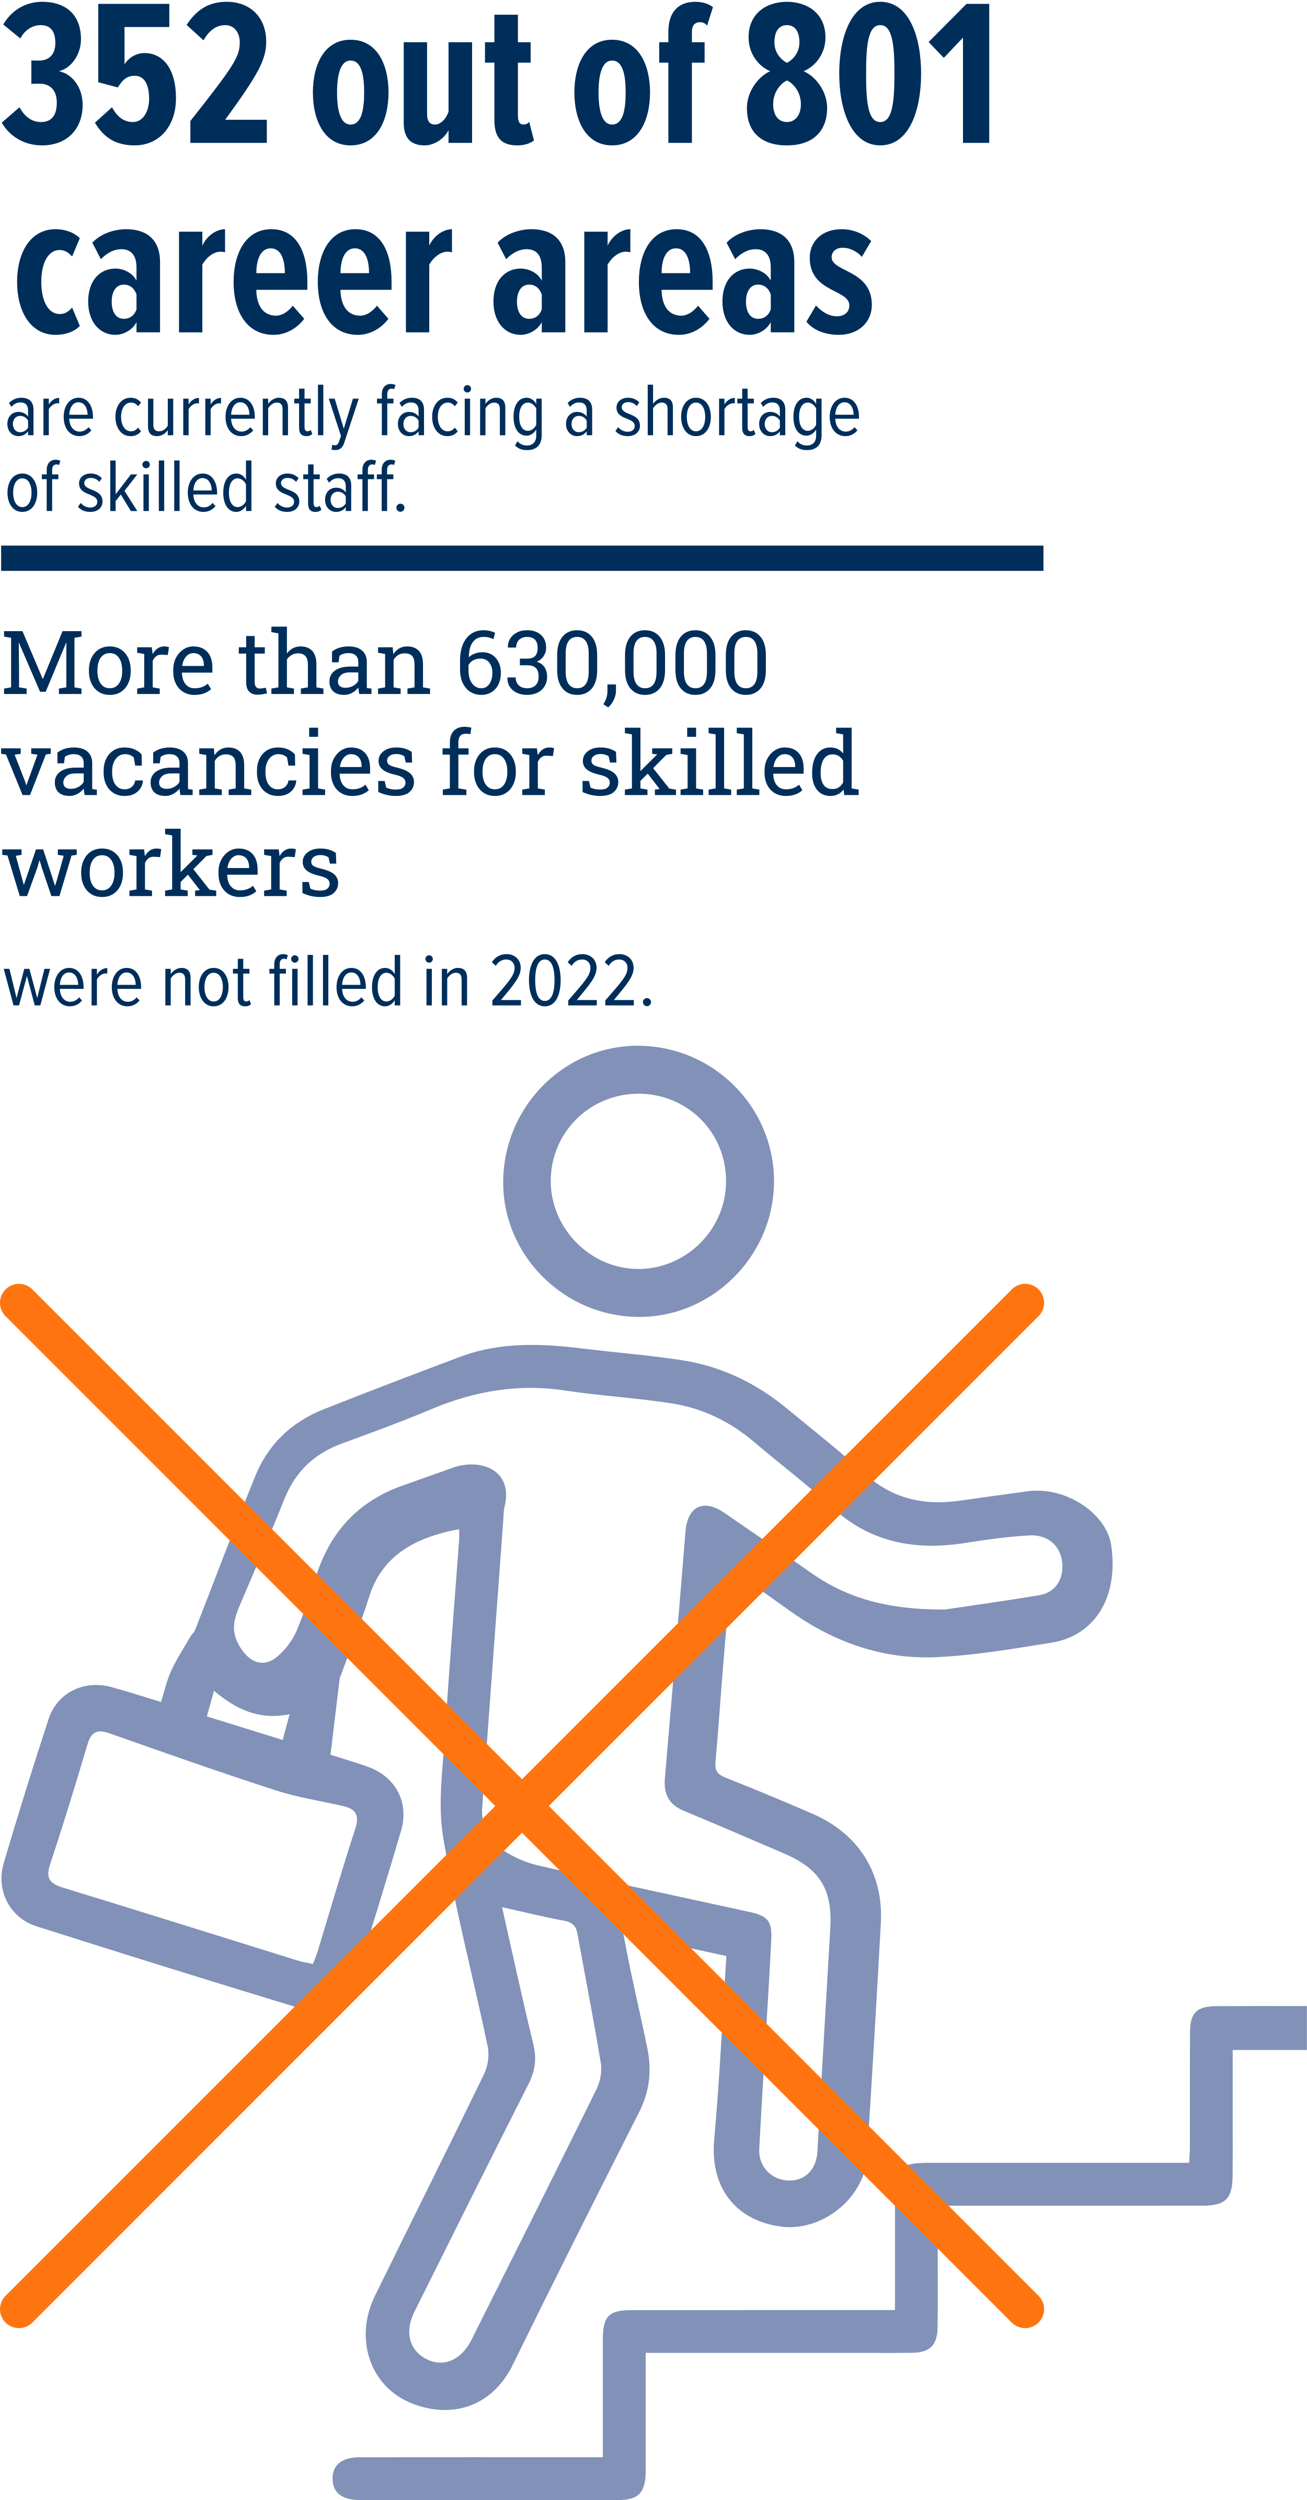 <?xml version="1.0" encoding="utf-8"?>
<!-- Generator: Adobe Illustrator 27.7.0, SVG Export Plug-In . SVG Version: 6.00 Build 0)  -->
<!DOCTYPE svg PUBLIC "-//W3C//DTD SVG 1.1//EN" "http://www.w3.org/Graphics/SVG/1.1/DTD/svg11.dtd">
<svg version="1.1" id="Ebene_1" xmlns:x="http://ns.adobe.com/Extensibility/1.0/" xmlns:i="http://ns.adobe.com/AdobeIllustrator/10.0/" xmlns:graph="http://ns.adobe.com/Graphs/1.0/"
	 xmlns="http://www.w3.org/2000/svg" xmlns:xlink="http://www.w3.org/1999/xlink" x="0px" y="0px" viewBox="0 0 206.99 395.869"
	 enable-background="new 0 0 206.99 395.869" xml:space="preserve">
<g>
	<path fill="#002E5B" d="M52.859,141.397c0.462-0.421,0.694-0.944,0.694-1.569c0-0.546-0.204-1.007-0.612-1.38
		c-0.408-0.374-1.127-0.682-2.157-0.923c-0.415-0.101-0.729-0.202-0.943-0.305c-0.215-0.102-0.359-0.217-0.434-0.345
		c-0.076-0.127-0.113-0.278-0.113-0.451c0-0.296,0.131-0.542,0.393-0.738c0.262-0.196,0.603-0.294,1.022-0.294
		c0.282,0,0.533,0.032,0.752,0.096c0.219,0.063,0.408,0.155,0.567,0.273l0.219,0.984h1.012l-0.069-1.688
		c-0.296-0.214-0.643-0.385-1.042-0.513c-0.399-0.127-0.879-0.191-1.439-0.191c-0.552,0-1.035,0.093-1.449,0.28
		c-0.415,0.187-0.739,0.439-0.971,0.755c-0.232,0.317-0.349,0.676-0.349,1.077c0,0.574,0.211,1.033,0.633,1.378
		c0.421,0.344,1.079,0.618,1.972,0.823c0.629,0.142,1.063,0.314,1.302,0.516c0.239,0.203,0.359,0.45,0.359,0.742
		c0,0.31-0.119,0.57-0.356,0.779c-0.237,0.21-0.628,0.315-1.175,0.315c-0.278,0-0.537-0.024-0.776-0.072
		c-0.239-0.048-0.487-0.124-0.742-0.229l-0.253-1.06h-1.018l0.013,1.757c0.488,0.21,0.948,0.365,1.381,0.465
		c0.433,0.1,0.898,0.151,1.395,0.151C51.668,142.03,52.396,141.819,52.859,141.397 M45.404,141.886v-0.861l-1.114-0.192v-4.19
		c0.132-0.31,0.319-0.557,0.56-0.742c0.242-0.184,0.54-0.265,0.896-0.243l0.936,0.055l0.178-1.251
		c-0.064-0.023-0.17-0.047-0.318-0.072c-0.148-0.025-0.293-0.037-0.434-0.037c-0.396,0-0.748,0.107-1.056,0.321
		c-0.308,0.214-0.566,0.511-0.776,0.889l-0.013-0.13l-0.117-0.943h-2.317v0.868l1.114,0.191v5.284l-1.114,0.192v0.861H45.404z
		 M36.025,137.415c0.05-0.383,0.155-0.724,0.315-1.025c0.159-0.301,0.362-0.539,0.608-0.714c0.246-0.176,0.52-0.264,0.82-0.264
		c0.374,0,0.685,0.081,0.934,0.243c0.248,0.162,0.435,0.383,0.56,0.663c0.125,0.28,0.188,0.598,0.188,0.954v0.177h-3.411
		L36.025,137.415z M39.542,141.767c0.435-0.175,0.785-0.39,1.05-0.646l-0.527-0.875c-0.25,0.228-0.548,0.407-0.892,0.537
		c-0.344,0.13-0.744,0.195-1.199,0.195c-0.415,0-0.771-0.105-1.067-0.315c-0.296-0.209-0.523-0.497-0.68-0.864
		c-0.157-0.367-0.241-0.788-0.25-1.262l0.021-0.034h4.799v-0.841c0-0.67-0.114-1.252-0.342-1.746
		c-0.228-0.495-0.566-0.879-1.015-1.152c-0.449-0.273-1.006-0.41-1.672-0.41c-0.569,0-1.095,0.16-1.575,0.482
		c-0.481,0.321-0.866,0.759-1.156,1.312c-0.289,0.554-0.434,1.182-0.434,1.884v0.3c0,0.729,0.138,1.372,0.414,1.928
		c0.276,0.556,0.666,0.99,1.172,1.302c0.506,0.312,1.101,0.469,1.785,0.469C38.584,142.03,39.107,141.942,39.542,141.767
		 M32.703,135.536l0.95-0.177v-0.868h-3.185v0.868l0.793,0.089l-0.035,0.041l-3.212,3.199l0.499,1.059L32.703,135.536z
		 M34.241,141.886v-0.861l-1.066-0.164l-2.988-3.787l-0.697,1.073l2.14,2.761l0.02,0.028l-0.752,0.089v0.861H34.241z
		 M29.723,141.886v-0.861l-1.115-0.192v-9.611h-2.461v0.868l1.115,0.192v8.551l-1.115,0.192v0.861H29.723z M24.076,141.886v-0.861
		l-1.114-0.192v-4.19c0.132-0.31,0.319-0.557,0.56-0.742c0.242-0.184,0.54-0.265,0.896-0.243l0.936,0.055l0.178-1.251
		c-0.064-0.023-0.17-0.047-0.318-0.072c-0.148-0.025-0.293-0.037-0.434-0.037c-0.396,0-0.748,0.107-1.056,0.321
		c-0.308,0.214-0.566,0.511-0.776,0.889l-0.014-0.13l-0.116-0.943h-2.317v0.868l1.114,0.191v5.284l-1.114,0.192v0.861H24.076z
		 M15.083,140.625c-0.294-0.235-0.514-0.556-0.659-0.964c-0.146-0.408-0.219-0.872-0.219-1.391v-0.151
		c0-0.519,0.073-0.983,0.219-1.391c0.145-0.408,0.364-0.729,0.656-0.964c0.292-0.234,0.652-0.352,1.08-0.352
		c0.433,0,0.795,0.118,1.087,0.352c0.292,0.235,0.511,0.556,0.66,0.964c0.148,0.408,0.222,0.872,0.222,1.391v0.151
		c0,0.519-0.074,0.983-0.222,1.391c-0.149,0.408-0.367,0.729-0.657,0.964c-0.289,0.235-0.648,0.352-1.076,0.352
		C15.741,140.977,15.377,140.86,15.083,140.625 M17.931,141.551c0.492-0.319,0.872-0.762,1.141-1.33
		c0.269-0.567,0.403-1.217,0.403-1.951v-0.151c0-0.733-0.134-1.383-0.403-1.948c-0.269-0.565-0.65-1.009-1.145-1.333
		c-0.494-0.323-1.083-0.485-1.767-0.485c-0.674,0-1.259,0.162-1.753,0.485c-0.495,0.324-0.877,0.769-1.145,1.337
		c-0.269,0.567-0.404,1.215-0.404,1.944v0.151c0,0.729,0.135,1.377,0.404,1.945c0.268,0.567,0.65,1.011,1.145,1.333
		c0.494,0.321,1.083,0.482,1.767,0.482C16.853,142.03,17.438,141.871,17.931,141.551 M4.286,141.886l1.606-4.443l0.349-1.183
		l0.041-0.007l0.356,1.19l1.497,4.443h1.278l1.914-6.412l0.82-0.116v-0.868H9.16v0.868l0.93,0.143l-1.033,3.678l-0.321,1.039H8.695
		l-0.328-1.039l-1.531-4.689H5.701l-1.606,4.703l-0.301,0.875H3.753l-0.233-0.875l-1.018-3.685l0.909-0.15v-0.868H0.355v0.868
		l0.827,0.095l1.949,6.433H4.286z"/>
	<path fill="#002E5B" d="M130.423,124.259c-0.305-0.451-0.458-1.048-0.458-1.791v-0.144c0-0.569,0.068-1.069,0.205-1.5
		c0.137-0.431,0.344-0.768,0.622-1.012c0.277-0.243,0.631-0.365,1.06-0.365c0.388,0,0.721,0.091,0.998,0.273
		c0.278,0.182,0.503,0.428,0.677,0.738v3.432c-0.178,0.333-0.403,0.59-0.677,0.772c-0.273,0.183-0.61,0.274-1.012,0.274
		C131.2,124.936,130.727,124.71,130.423,124.259 M132.71,125.77c0.348-0.173,0.642-0.429,0.885-0.766l0.109,0.882h2.282v-0.861
		l-1.113-0.192v-9.611h-1.347h-1.114v0.868l1.114,0.192v3.014c-0.236-0.305-0.523-0.539-0.857-0.701
		c-0.335-0.161-0.722-0.242-1.159-0.242c-0.607,0-1.126,0.165-1.559,0.495c-0.434,0.331-0.764,0.795-0.991,1.392
		c-0.229,0.597-0.342,1.293-0.342,2.085v0.144c0,0.711,0.113,1.333,0.342,1.866c0.227,0.533,0.557,0.949,0.988,1.248
		c0.431,0.298,0.946,0.448,1.548,0.448C131.957,126.03,132.36,125.943,132.71,125.77 M122.5,121.415
		c0.05-0.383,0.155-0.724,0.314-1.025c0.159-0.301,0.362-0.539,0.608-0.714c0.246-0.176,0.52-0.264,0.82-0.264
		c0.374,0,0.685,0.081,0.933,0.243c0.249,0.162,0.436,0.383,0.561,0.663c0.125,0.28,0.188,0.598,0.188,0.954v0.177h-3.411
		L122.5,121.415z M126.017,125.767c0.436-0.175,0.785-0.39,1.05-0.646l-0.526-0.875c-0.25,0.228-0.548,0.407-0.893,0.537
		c-0.344,0.13-0.744,0.195-1.199,0.195c-0.414,0-0.771-0.105-1.066-0.315c-0.296-0.209-0.523-0.497-0.68-0.864
		c-0.157-0.367-0.241-0.788-0.25-1.262l0.021-0.034h4.799v-0.841c0-0.67-0.113-1.252-0.342-1.746
		c-0.228-0.495-0.565-0.879-1.015-1.152c-0.449-0.273-1.006-0.41-1.672-0.41c-0.569,0-1.096,0.16-1.575,0.482
		c-0.481,0.321-0.866,0.759-1.156,1.312c-0.289,0.554-0.434,1.182-0.434,1.884v0.3c0,0.729,0.138,1.372,0.414,1.928
		c0.275,0.556,0.666,0.99,1.172,1.302c0.506,0.312,1.1,0.469,1.784,0.469C125.059,126.03,125.582,125.942,126.017,125.767
		 M120.258,125.886v-0.861l-1.114-0.192v-9.611h-2.461v0.868l1.114,0.192v8.551l-1.114,0.192v0.861H120.258z M115.794,125.886
		v-0.861l-1.114-0.192v-9.611h-2.461v0.868l1.114,0.192v8.551l-1.114,0.192v0.861H115.794z M110.243,115.223h-1.415v1.442h1.415
		V115.223z M111.357,125.886v-0.861l-1.114-0.192v-6.343h-2.461v0.868l1.114,0.191v5.284l-1.114,0.192v0.861H111.357z
		 M105.52,119.536l0.95-0.177v-0.868h-3.186v0.868l0.793,0.089l-0.034,0.041l-3.213,3.199l0.499,1.059L105.52,119.536z
		 M107.058,125.886v-0.861l-1.066-0.164l-2.987-3.787l-0.697,1.073l2.139,2.761l0.021,0.028l-0.752,0.089v0.861H107.058z
		 M102.539,125.886v-0.861l-1.114-0.192v-9.611h-2.461v0.868l1.114,0.192v8.551l-1.114,0.192v0.861H102.539z M97.224,125.397
		c0.463-0.421,0.694-0.944,0.694-1.569c0-0.546-0.204-1.007-0.612-1.38c-0.408-0.373-1.127-0.682-2.156-0.923
		c-0.415-0.101-0.73-0.202-0.944-0.305c-0.214-0.102-0.359-0.217-0.434-0.345c-0.075-0.127-0.113-0.278-0.113-0.451
		c0-0.296,0.131-0.542,0.393-0.738c0.262-0.196,0.603-0.294,1.022-0.294c0.283,0,0.534,0.032,0.752,0.096
		c0.219,0.063,0.408,0.155,0.568,0.273l0.218,0.984h1.012l-0.068-1.688c-0.296-0.214-0.644-0.385-1.043-0.513
		c-0.398-0.127-0.878-0.191-1.439-0.191c-0.551,0-1.034,0.093-1.449,0.28c-0.415,0.187-0.738,0.439-0.971,0.755
		c-0.232,0.317-0.348,0.676-0.348,1.077c0,0.574,0.211,1.033,0.632,1.378c0.422,0.344,1.079,0.618,1.972,0.823
		c0.629,0.142,1.063,0.314,1.303,0.516c0.239,0.203,0.358,0.45,0.358,0.742c0,0.31-0.118,0.57-0.355,0.779
		c-0.237,0.21-0.629,0.315-1.176,0.315c-0.278,0-0.536-0.024-0.776-0.072c-0.239-0.048-0.486-0.124-0.741-0.229l-0.253-1.06h-1.019
		l0.014,1.757c0.487,0.21,0.948,0.365,1.381,0.465c0.433,0.1,0.897,0.151,1.394,0.151C96.034,126.03,96.762,125.819,97.224,125.397
		 M86.29,125.886v-0.861l-1.114-0.192v-4.19c0.132-0.31,0.319-0.557,0.561-0.742c0.241-0.184,0.54-0.265,0.895-0.243l0.937,0.055
		l0.177-1.251c-0.064-0.023-0.17-0.047-0.318-0.072c-0.148-0.025-0.292-0.037-0.434-0.037c-0.396,0-0.748,0.107-1.056,0.321
		c-0.307,0.214-0.566,0.511-0.776,0.889l-0.013-0.13l-0.117-0.943h-2.317v0.868l1.114,0.191v5.284l-1.114,0.192v0.861H86.29z
		 M77.298,124.625c-0.294-0.235-0.514-0.556-0.66-0.964c-0.146-0.408-0.219-0.872-0.219-1.391v-0.151
		c0-0.519,0.073-0.983,0.219-1.391c0.146-0.408,0.364-0.729,0.656-0.964c0.292-0.234,0.652-0.352,1.08-0.352
		c0.433,0,0.795,0.118,1.087,0.352c0.292,0.235,0.512,0.556,0.66,0.964c0.148,0.408,0.222,0.872,0.222,1.391v0.151
		c0,0.519-0.074,0.983-0.222,1.391c-0.148,0.408-0.367,0.729-0.656,0.964c-0.29,0.235-0.649,0.352-1.077,0.352
		C77.955,124.977,77.591,124.86,77.298,124.625 M80.145,125.551c0.492-0.319,0.872-0.762,1.141-1.33
		c0.269-0.567,0.404-1.217,0.404-1.951v-0.151c0-0.733-0.135-1.383-0.404-1.948c-0.269-0.565-0.65-1.009-1.145-1.333
		c-0.494-0.323-1.083-0.485-1.767-0.485c-0.674,0-1.259,0.162-1.753,0.485c-0.495,0.324-0.876,0.769-1.145,1.337
		c-0.269,0.567-0.404,1.215-0.404,1.944v0.151c0,0.729,0.135,1.377,0.404,1.945c0.269,0.567,0.65,1.011,1.145,1.333
		c0.494,0.321,1.083,0.482,1.767,0.482C79.067,126.03,79.653,125.871,80.145,125.551 M73.862,125.886v-0.861l-1.271-0.192v-5.345
		h1.613v-0.998h-1.613v-0.937c0-0.447,0.096-0.787,0.287-1.022c0.192-0.235,0.485-0.352,0.882-0.352c0.123,0,0.254,0.007,0.393,0.02
		c0.139,0.014,0.25,0.03,0.332,0.048l0.164-1.025c-0.192-0.046-0.378-0.081-0.558-0.106c-0.18-0.025-0.347-0.038-0.502-0.038
		c-0.738,0-1.314,0.216-1.726,0.646c-0.413,0.431-0.619,1.041-0.619,1.829v0.937h-1.155v0.998h1.155v5.345l-1.114,0.192v0.861
		H73.862z M64.87,125.397c0.462-0.421,0.694-0.944,0.694-1.569c0-0.546-0.204-1.007-0.612-1.38
		c-0.408-0.373-1.127-0.682-2.157-0.923c-0.415-0.101-0.729-0.202-0.943-0.305c-0.215-0.102-0.359-0.217-0.434-0.345
		c-0.076-0.127-0.113-0.278-0.113-0.451c0-0.296,0.131-0.542,0.393-0.738c0.262-0.196,0.603-0.294,1.022-0.294
		c0.282,0,0.533,0.032,0.752,0.096c0.219,0.063,0.408,0.155,0.567,0.273l0.219,0.984h1.012l-0.069-1.688
		c-0.296-0.214-0.643-0.385-1.042-0.513c-0.399-0.127-0.879-0.191-1.439-0.191c-0.552,0-1.035,0.093-1.449,0.28
		c-0.415,0.187-0.739,0.439-0.971,0.755c-0.232,0.317-0.349,0.676-0.349,1.077c0,0.574,0.211,1.033,0.633,1.378
		c0.421,0.344,1.079,0.618,1.972,0.823c0.629,0.142,1.063,0.314,1.302,0.516c0.239,0.203,0.359,0.45,0.359,0.742
		c0,0.31-0.119,0.57-0.355,0.779c-0.237,0.21-0.629,0.315-1.176,0.315c-0.278,0-0.537-0.024-0.776-0.072
		c-0.239-0.048-0.487-0.124-0.742-0.229l-0.253-1.06h-1.018l0.013,1.757c0.488,0.21,0.948,0.365,1.381,0.465
		c0.433,0.1,0.898,0.151,1.395,0.151C63.679,126.03,64.407,125.819,64.87,125.397 M53.84,121.415
		c0.05-0.383,0.155-0.724,0.314-1.025c0.16-0.301,0.363-0.539,0.609-0.714c0.246-0.176,0.519-0.264,0.82-0.264
		c0.374,0,0.685,0.081,0.933,0.243c0.249,0.162,0.435,0.383,0.561,0.663c0.125,0.28,0.188,0.598,0.188,0.954v0.177h-3.411
		L53.84,121.415z M57.357,125.767c0.435-0.175,0.785-0.39,1.049-0.646l-0.526-0.875c-0.251,0.228-0.548,0.407-0.892,0.537
		c-0.344,0.13-0.744,0.195-1.2,0.195c-0.414,0-0.77-0.105-1.066-0.315c-0.296-0.209-0.523-0.497-0.68-0.864
		c-0.158-0.367-0.241-0.788-0.25-1.262l0.021-0.034h4.799v-0.841c0-0.67-0.114-1.252-0.342-1.746
		c-0.228-0.495-0.567-0.879-1.015-1.152c-0.449-0.273-1.006-0.41-1.672-0.41c-0.57,0-1.095,0.16-1.575,0.482
		c-0.481,0.321-0.866,0.759-1.156,1.312c-0.289,0.554-0.434,1.182-0.434,1.884v0.3c0,0.729,0.138,1.372,0.414,1.928
		c0.275,0.556,0.666,0.99,1.172,1.302c0.506,0.312,1.101,0.469,1.784,0.469C56.399,126.03,56.922,125.942,57.357,125.767
		 M50.374,115.223h-1.415v1.442h1.415V115.223z M51.488,125.886v-0.861l-1.114-0.192v-6.343h-2.461v0.868l1.115,0.191v5.284
		l-1.115,0.192v0.861H51.488z M45.565,125.691c0.422-0.225,0.746-0.523,0.974-0.892c0.228-0.369,0.353-0.766,0.376-1.189
		l-0.013-0.041h-1.21c-0.069,0.437-0.253,0.781-0.554,1.032c-0.301,0.251-0.679,0.376-1.135,0.376c-0.406,0-0.755-0.108-1.049-0.325
		c-0.294-0.216-0.52-0.523-0.677-0.919c-0.157-0.397-0.236-0.864-0.236-1.402v-0.287c0-0.487,0.084-0.929,0.253-1.326
		c0.169-0.396,0.405-0.713,0.708-0.95c0.303-0.237,0.655-0.356,1.056-0.356c0.314,0,0.588,0.048,0.82,0.144
		c0.233,0.096,0.426,0.223,0.581,0.383l0.233,1.292h1.052l-0.034-1.778c-0.305-0.341-0.682-0.61-1.131-0.806
		c-0.449-0.196-0.972-0.294-1.569-0.294c-0.688,0-1.281,0.162-1.777,0.485c-0.497,0.324-0.878,0.764-1.142,1.319
		c-0.264,0.557-0.396,1.185-0.396,1.887v0.287c0,0.729,0.136,1.372,0.41,1.928c0.273,0.556,0.658,0.99,1.155,1.302
		c0.497,0.312,1.08,0.469,1.75,0.469C44.625,126.03,45.144,125.917,45.565,125.691 M35.13,125.886v-0.861l-1.114-0.192v-4.341
		c0.178-0.323,0.416-0.578,0.714-0.765c0.299-0.187,0.642-0.28,1.029-0.28c0.529,0,0.922,0.136,1.179,0.41
		c0.258,0.273,0.386,0.736,0.386,1.387v3.589l-1.114,0.192v0.861h3.575v-0.861l-1.114-0.192v-3.616c0-0.975-0.219-1.696-0.656-2.164
		c-0.438-0.467-1.055-0.7-1.853-0.7c-0.474,0-0.896,0.108-1.268,0.325c-0.371,0.216-0.68,0.52-0.926,0.912l-0.096-1.1h-2.317v0.868
		l1.114,0.191v5.284l-1.114,0.192v0.861H35.13z M25.498,124.645c-0.2-0.171-0.301-0.418-0.301-0.741
		c0-0.365,0.155-0.695,0.465-0.992c0.31-0.296,0.775-0.444,1.395-0.444h1.367v1.34c-0.16,0.301-0.424,0.558-0.793,0.772
		c-0.369,0.215-0.777,0.322-1.224,0.322C26.002,124.902,25.699,124.816,25.498,124.645 M27.457,125.698
		c0.389-0.221,0.714-0.498,0.974-0.831c0.009,0.16,0.025,0.319,0.048,0.479c0.022,0.16,0.054,0.339,0.095,0.54h1.935v-0.861
		l-0.718-0.076c-0.009-0.091-0.015-0.182-0.017-0.273c-0.002-0.091-0.003-0.185-0.003-0.28v-3.562c0-0.797-0.256-1.41-0.766-1.839
		c-0.51-0.428-1.214-0.642-2.112-0.642c-0.538,0-1.028,0.069-1.47,0.208c-0.442,0.139-0.829,0.343-1.162,0.612v1.695H25.3
		l0.144-1.032c0.186-0.132,0.394-0.236,0.622-0.311c0.227-0.075,0.496-0.113,0.806-0.113c0.492,0,0.874,0.123,1.145,0.37
		c0.271,0.246,0.407,0.592,0.407,1.038v0.724h-1.319c-0.679,0-1.263,0.097-1.75,0.291c-0.488,0.193-0.861,0.465-1.118,0.813
		c-0.258,0.349-0.386,0.758-0.386,1.227c0,0.684,0.2,1.214,0.601,1.59c0.401,0.376,0.987,0.564,1.757,0.564
		C26.651,126.03,27.067,125.919,27.457,125.698 M21.284,125.691c0.421-0.225,0.746-0.523,0.974-0.892
		c0.228-0.369,0.353-0.766,0.376-1.189l-0.014-0.041h-1.21c-0.068,0.437-0.253,0.781-0.553,1.032
		c-0.301,0.251-0.679,0.376-1.135,0.376c-0.406,0-0.756-0.108-1.049-0.325c-0.294-0.216-0.52-0.523-0.677-0.919
		c-0.157-0.397-0.236-0.864-0.236-1.402v-0.287c0-0.487,0.084-0.929,0.253-1.326c0.168-0.396,0.404-0.713,0.707-0.95
		c0.303-0.237,0.655-0.356,1.057-0.356c0.314,0,0.587,0.048,0.82,0.144c0.232,0.096,0.426,0.223,0.581,0.383l0.232,1.292h1.053
		l-0.034-1.778c-0.305-0.341-0.683-0.61-1.131-0.806c-0.449-0.196-0.972-0.294-1.569-0.294c-0.688,0-1.281,0.162-1.778,0.485
		c-0.496,0.324-0.877,0.764-1.141,1.319c-0.265,0.557-0.397,1.185-0.397,1.887v0.287c0,0.729,0.137,1.372,0.41,1.928
		c0.274,0.556,0.659,0.99,1.156,1.302c0.496,0.312,1.08,0.469,1.75,0.469C20.344,126.03,20.862,125.917,21.284,125.691
		 M10.329,124.645c-0.2-0.171-0.3-0.418-0.3-0.741c0-0.365,0.154-0.695,0.464-0.992c0.31-0.296,0.775-0.444,1.395-0.444h1.367v1.34
		c-0.16,0.301-0.424,0.558-0.793,0.772c-0.369,0.215-0.777,0.322-1.224,0.322C10.833,124.902,10.53,124.816,10.329,124.645
		 M12.288,125.698c0.389-0.221,0.714-0.498,0.974-0.831c0.009,0.16,0.025,0.319,0.048,0.479c0.023,0.16,0.054,0.339,0.095,0.54
		h1.935v-0.861l-0.718-0.076c-0.009-0.091-0.015-0.182-0.017-0.273c-0.002-0.091-0.003-0.185-0.003-0.28v-3.562
		c0-0.797-0.256-1.41-0.766-1.839c-0.51-0.428-1.214-0.642-2.112-0.642c-0.538,0-1.028,0.069-1.47,0.208
		c-0.442,0.139-0.829,0.343-1.162,0.612v1.695h1.039l0.144-1.032c0.186-0.132,0.394-0.236,0.622-0.311
		c0.228-0.075,0.496-0.113,0.806-0.113c0.492,0,0.874,0.123,1.145,0.37c0.271,0.246,0.407,0.592,0.407,1.038v0.724h-1.319
		c-0.679,0-1.263,0.097-1.75,0.291c-0.488,0.193-0.861,0.465-1.118,0.813c-0.257,0.349-0.386,0.758-0.386,1.227
		c0,0.684,0.2,1.214,0.601,1.59c0.401,0.376,0.987,0.564,1.757,0.564C11.482,126.03,11.898,125.919,12.288,125.698 M4.758,125.886
		l2.502-6.426l0.779-0.102v-0.868H4.943v0.868l0.991,0.136l-1.525,4.211L4.191,124.3H4.15l-0.192-0.595l-1.64-4.211l0.963-0.136
		v-0.868H0.178v0.868l0.766,0.102l2.631,6.426H4.758z"/>
	<path fill="#002E5B" d="M116.771,108.317c-0.314-0.44-0.472-1.09-0.472-1.952v-2.918c0-0.862,0.155-1.51,0.465-1.945
		c0.311-0.435,0.759-0.653,1.347-0.653c0.598,0,1.052,0.218,1.363,0.653c0.312,0.435,0.469,1.083,0.469,1.945v2.918
		c0,0.866-0.153,1.518-0.462,1.956c-0.307,0.437-0.76,0.656-1.356,0.656C117.537,108.977,117.086,108.757,116.771,108.317
		 M120.442,109.015c0.565-0.676,0.848-1.65,0.848-2.922v-2.358c0-1.267-0.285-2.241-0.855-2.923
		c-0.569-0.681-1.345-1.022-2.324-1.022c-0.976,0-1.745,0.341-2.311,1.022c-0.565,0.682-0.848,1.656-0.848,2.923v2.358
		c0,1.267,0.285,2.24,0.854,2.919c0.569,0.679,1.342,1.019,2.317,1.019C119.104,110.03,119.877,109.691,120.442,109.015
		 M108.787,108.317c-0.314-0.44-0.472-1.09-0.472-1.952v-2.918c0-0.862,0.155-1.51,0.466-1.945c0.309-0.435,0.758-0.653,1.346-0.653
		c0.597,0,1.052,0.218,1.364,0.653c0.312,0.435,0.468,1.083,0.468,1.945v2.918c0,0.866-0.154,1.518-0.461,1.956
		c-0.309,0.437-0.76,0.656-1.357,0.656C109.553,108.977,109.102,108.757,108.787,108.317 M112.458,109.015
		c0.564-0.676,0.848-1.65,0.848-2.922v-2.358c0-1.267-0.285-2.241-0.854-2.923c-0.569-0.681-1.345-1.022-2.324-1.022
		c-0.976,0-1.745,0.341-2.311,1.022c-0.565,0.682-0.848,1.656-0.848,2.923v2.358c0,1.267,0.285,2.24,0.854,2.919
		c0.569,0.679,1.343,1.019,2.317,1.019C111.121,110.03,111.893,109.691,112.458,109.015 M100.803,108.317
		c-0.314-0.44-0.472-1.09-0.472-1.952v-2.918c0-0.862,0.155-1.51,0.465-1.945s0.759-0.653,1.347-0.653
		c0.597,0,1.051,0.218,1.364,0.653c0.312,0.435,0.468,1.083,0.468,1.945v2.918c0,0.866-0.154,1.518-0.462,1.956
		c-0.307,0.437-0.76,0.656-1.357,0.656C101.569,108.977,101.117,108.757,100.803,108.317 M104.474,109.015
		c0.566-0.676,0.849-1.65,0.849-2.922v-2.358c0-1.267-0.285-2.241-0.855-2.923c-0.57-0.681-1.344-1.022-2.324-1.022
		c-0.975,0-1.746,0.341-2.311,1.022c-0.565,0.682-0.847,1.656-0.847,2.923v2.358c0,1.267,0.284,2.24,0.854,2.919
		c0.57,0.679,1.342,1.019,2.317,1.019C103.136,110.03,103.909,109.691,104.474,109.015 M97.214,110.795
		c0.223-0.488,0.335-0.955,0.335-1.401v-1.019h-1.347v1.039c0,0.383-0.054,0.745-0.164,1.087c-0.109,0.342-0.271,0.677-0.485,1.005
		l0.759,0.506C96.69,111.688,96.991,111.284,97.214,110.795 M90.057,108.317c-0.315-0.44-0.472-1.09-0.472-1.952v-2.918
		c0-0.862,0.155-1.51,0.465-1.945c0.31-0.435,0.759-0.653,1.347-0.653c0.597,0,1.051,0.218,1.363,0.653
		c0.313,0.435,0.469,1.083,0.469,1.945v2.918c0,0.866-0.154,1.518-0.462,1.956c-0.307,0.437-0.76,0.656-1.357,0.656
		C90.822,108.977,90.371,108.757,90.057,108.317 M93.728,109.015c0.565-0.676,0.847-1.65,0.847-2.922v-2.358
		c0-1.267-0.284-2.241-0.854-2.923c-0.57-0.681-1.345-1.022-2.324-1.022c-0.976,0-1.746,0.341-2.311,1.022
		c-0.565,0.682-0.847,1.656-0.847,2.923v2.358c0,1.267,0.284,2.24,0.854,2.919c0.57,0.679,1.342,1.019,2.317,1.019
		C92.39,110.03,93.163,109.691,93.728,109.015 M85.114,109.678c0.479-0.235,0.854-0.57,1.125-1.005
		c0.271-0.436,0.407-0.956,0.407-1.562c0-0.52-0.124-0.989-0.373-1.409c-0.248-0.419-0.671-0.726-1.268-0.922
		c0.497-0.215,0.869-0.526,1.118-0.934c0.248-0.407,0.372-0.816,0.372-1.227c0-0.906-0.273-1.605-0.82-2.095
		c-0.547-0.49-1.281-0.735-2.201-0.735c-0.611,0-1.148,0.121-1.61,0.363c-0.463,0.241-0.82,0.567-1.073,0.977
		c-0.253,0.41-0.373,0.866-0.359,1.367l0.014,0.041h1.292c0-0.341,0.071-0.639,0.215-0.892c0.143-0.253,0.345-0.449,0.605-0.588
		c0.26-0.139,0.565-0.208,0.916-0.208c0.551,0,0.968,0.148,1.251,0.444c0.282,0.297,0.424,0.729,0.424,1.299
		c0,0.356-0.054,0.66-0.161,0.913s-0.281,0.446-0.523,0.581c-0.242,0.134-0.56,0.201-0.957,0.201h-1.176v1.053h1.176
		c0.62,0,1.073,0.146,1.36,0.438c0.288,0.291,0.431,0.745,0.431,1.36c0,0.606-0.162,1.064-0.485,1.374
		c-0.324,0.31-0.771,0.465-1.34,0.465c-0.374,0-0.695-0.071-0.964-0.212c-0.269-0.141-0.476-0.34-0.622-0.595
		c-0.146-0.255-0.219-0.558-0.219-0.909h-1.285l-0.02,0.041c-0.014,0.561,0.112,1.045,0.379,1.453
		c0.267,0.408,0.637,0.722,1.111,0.943c0.474,0.221,1.014,0.332,1.62,0.332C84.089,110.03,84.636,109.912,85.114,109.678
		 M74.775,108.232c-0.385-0.497-0.578-1.208-0.578-2.133v-0.8c0.114-0.205,0.261-0.384,0.441-0.537
		c0.18-0.152,0.395-0.271,0.643-0.354c0.248-0.084,0.525-0.126,0.831-0.126c0.583,0,1.04,0.211,1.37,0.635
		c0.331,0.424,0.496,0.964,0.496,1.62c0,0.461-0.07,0.875-0.209,1.245c-0.139,0.369-0.338,0.66-0.598,0.875
		c-0.26,0.214-0.574,0.321-0.943,0.321C75.644,108.977,75.16,108.728,74.775,108.232 M77.862,109.585
		c0.464-0.296,0.824-0.706,1.08-1.23c0.255-0.524,0.382-1.13,0.382-1.819c0-0.629-0.119-1.189-0.358-1.681
		c-0.24-0.492-0.578-0.879-1.016-1.159c-0.437-0.28-0.952-0.42-1.544-0.42c-0.429,0-0.828,0.069-1.197,0.208
		c-0.369,0.139-0.681,0.327-0.936,0.564l-0.028-0.027c0.028-1.062,0.248-1.856,0.66-2.383c0.412-0.526,0.967-0.789,1.665-0.789
		c0.328,0,0.619,0.033,0.875,0.099c0.255,0.066,0.489,0.152,0.704,0.256l0.259-1.005c-0.218-0.118-0.495-0.216-0.83-0.293
		c-0.335-0.078-0.671-0.117-1.008-0.117c-0.725,0-1.367,0.185-1.925,0.554c-0.558,0.369-0.996,0.913-1.312,1.63
		c-0.317,0.718-0.475,1.603-0.475,2.656v1.34c0,0.861,0.145,1.595,0.437,2.201c0.292,0.606,0.692,1.068,1.2,1.384
		c0.508,0.317,1.086,0.476,1.733,0.476C76.852,110.03,77.397,109.882,77.862,109.585 M63.451,109.886v-0.861l-1.114-0.192v-4.341
		c0.178-0.323,0.416-0.578,0.714-0.765c0.299-0.187,0.642-0.28,1.029-0.28c0.529,0,0.922,0.136,1.18,0.41
		c0.257,0.273,0.386,0.736,0.386,1.387v3.589l-1.115,0.192v0.861h3.576v-0.861l-1.115-0.192v-3.616c0-0.975-0.218-1.696-0.656-2.164
		c-0.437-0.467-1.055-0.7-1.852-0.7c-0.474,0-0.897,0.108-1.268,0.325c-0.372,0.216-0.681,0.52-0.927,0.912l-0.095-1.1h-2.318v0.868
		l1.114,0.191v5.284l-1.114,0.192v0.861H63.451z M53.82,108.645c-0.201-0.171-0.301-0.418-0.301-0.741
		c0-0.365,0.155-0.695,0.465-0.992c0.309-0.296,0.774-0.444,1.394-0.444h1.367v1.34c-0.159,0.301-0.423,0.558-0.793,0.772
		c-0.369,0.215-0.777,0.322-1.223,0.322C54.323,108.902,54.02,108.816,53.82,108.645 M55.778,109.698
		c0.39-0.221,0.714-0.498,0.974-0.831c0.009,0.16,0.025,0.319,0.048,0.479c0.023,0.16,0.055,0.339,0.096,0.54h1.934v-0.861
		l-0.717-0.076c-0.01-0.091-0.015-0.182-0.018-0.273c-0.002-0.091-0.003-0.185-0.003-0.28v-3.562c0-0.797-0.255-1.41-0.766-1.839
		c-0.51-0.428-1.214-0.642-2.112-0.642c-0.538,0-1.028,0.069-1.47,0.208c-0.442,0.139-0.829,0.343-1.162,0.612v1.695h1.039
		l0.144-1.032c0.187-0.132,0.394-0.236,0.622-0.311c0.228-0.075,0.497-0.113,0.807-0.113c0.492,0,0.873,0.123,1.145,0.37
		c0.271,0.246,0.406,0.592,0.406,1.039v0.724h-1.319c-0.679,0-1.262,0.097-1.75,0.291c-0.488,0.193-0.86,0.465-1.118,0.813
		c-0.257,0.349-0.386,0.758-0.386,1.227c0,0.684,0.201,1.214,0.602,1.59c0.401,0.376,0.986,0.564,1.757,0.564
		C54.972,110.03,55.388,109.919,55.778,109.698 M46.553,109.886v-0.861l-1.114-0.192v-4.409c0.196-0.301,0.445-0.539,0.748-0.714
		c0.303-0.176,0.639-0.263,1.009-0.263c0.519,0,0.91,0.145,1.172,0.437c0.262,0.292,0.393,0.743,0.393,1.354v3.595l-1.114,0.192
		v0.861h3.575v-0.861l-1.114-0.192v-3.582c0-0.984-0.219-1.713-0.657-2.187c-0.437-0.474-1.052-0.711-1.845-0.711
		c-0.451,0-0.862,0.098-1.231,0.294c-0.369,0.196-0.681,0.471-0.936,0.827v-4.252h-2.461v0.868l1.114,0.192v8.551l-1.114,0.192
		v0.861H46.553z M41.566,109.934c0.285-0.046,0.525-0.098,0.721-0.157l-0.184-0.882c-0.11,0.023-0.262,0.049-0.458,0.078
		c-0.196,0.03-0.374,0.045-0.533,0.045c-0.237,0-0.427-0.084-0.568-0.253c-0.141-0.169-0.212-0.431-0.212-0.786v-4.491h1.607v-0.998
		h-1.607v-1.785h-1.346v1.785h-1.169v0.998h1.169v4.491c0,0.706,0.16,1.22,0.482,1.541c0.321,0.322,0.755,0.482,1.302,0.482
		C41.016,110.002,41.281,109.979,41.566,109.934 M28.862,105.415c0.05-0.383,0.154-0.724,0.314-1.025
		c0.159-0.301,0.362-0.539,0.608-0.714c0.246-0.176,0.52-0.264,0.821-0.264c0.373,0,0.684,0.081,0.933,0.243
		c0.248,0.162,0.435,0.383,0.56,0.663c0.126,0.28,0.188,0.598,0.188,0.954v0.177h-3.411L28.862,105.415z M32.379,109.767
		c0.435-0.175,0.785-0.39,1.049-0.646l-0.526-0.875c-0.251,0.228-0.548,0.407-0.892,0.537c-0.345,0.13-0.745,0.195-1.2,0.195
		c-0.415,0-0.77-0.105-1.067-0.315c-0.296-0.209-0.523-0.497-0.68-0.864c-0.157-0.367-0.24-0.788-0.249-1.262l0.02-0.034h4.799
		v-0.841c0-0.67-0.114-1.252-0.342-1.746c-0.228-0.495-0.566-0.879-1.015-1.152c-0.449-0.273-1.006-0.41-1.671-0.41
		c-0.57,0-1.095,0.16-1.576,0.482c-0.481,0.321-0.866,0.759-1.155,1.312c-0.29,0.554-0.434,1.182-0.434,1.884v0.3
		c0,0.729,0.137,1.372,0.413,1.928c0.276,0.556,0.667,0.99,1.173,1.302c0.505,0.312,1.1,0.469,1.784,0.469
		C31.42,110.03,31.943,109.942,32.379,109.767 M25.3,109.886v-0.861l-1.114-0.192v-4.19c0.132-0.31,0.319-0.557,0.56-0.742
		c0.242-0.184,0.54-0.265,0.896-0.243l0.936,0.055l0.178-1.251c-0.064-0.023-0.17-0.047-0.318-0.072
		c-0.148-0.025-0.293-0.037-0.434-0.037c-0.396,0-0.748,0.107-1.056,0.321c-0.308,0.214-0.566,0.511-0.776,0.889l-0.014-0.13
		l-0.116-0.943h-2.317v0.868l1.114,0.191v5.284l-1.114,0.192v0.861H25.3z M16.307,108.625c-0.294-0.235-0.514-0.556-0.659-0.964
		c-0.146-0.408-0.219-0.872-0.219-1.391v-0.151c0-0.519,0.073-0.983,0.219-1.391c0.145-0.408,0.364-0.729,0.656-0.964
		c0.292-0.234,0.652-0.352,1.08-0.352c0.433,0,0.795,0.118,1.087,0.352c0.292,0.235,0.511,0.556,0.66,0.964
		c0.148,0.408,0.222,0.872,0.222,1.391v0.151c0,0.519-0.074,0.983-0.222,1.391c-0.149,0.408-0.367,0.729-0.657,0.964
		c-0.289,0.235-0.648,0.352-1.076,0.352C16.965,108.977,16.601,108.86,16.307,108.625 M19.155,109.551
		c0.492-0.319,0.872-0.762,1.141-1.33c0.269-0.567,0.403-1.217,0.403-1.951v-0.151c0-0.733-0.134-1.383-0.403-1.948
		c-0.269-0.565-0.65-1.009-1.145-1.333c-0.494-0.323-1.083-0.485-1.767-0.485c-0.674,0-1.259,0.162-1.753,0.485
		c-0.495,0.324-0.877,0.769-1.145,1.337c-0.269,0.567-0.404,1.215-0.404,1.944v0.151c0,0.729,0.135,1.377,0.404,1.945
		c0.268,0.567,0.65,1.011,1.145,1.333c0.494,0.321,1.083,0.482,1.767,0.482C18.077,110.03,18.662,109.871,19.155,109.551
		 M4.218,109.886v-0.861l-1.203-0.192v-2.885l-0.048-4.163l0.034-0.006l3.343,7.752h0.895l3.234-7.766l0.034,0.007v4.176v2.885
		l-1.176,0.192v0.861h3.575v-0.861l-1.114-0.192v-7.841l1.114-0.191v-0.868H9.905l-3.103,7.554H6.761l-3.206-7.554H1.757H0.643
		v0.868l1.114,0.191v7.841l-1.114,0.192v0.861H4.218z"/>
	<path fill="#002E5B" d="M101.823,158.67c0,0.359,0.288,0.647,0.635,0.647c0.348,0,0.647-0.288,0.647-0.647
		c0-0.336-0.299-0.636-0.647-0.636C102.111,158.034,101.823,158.334,101.823,158.67 M100.381,159.197v-0.851h-3.166
		c2.124-2.544,3.13-3.744,3.13-5.089c0-1.392-1.018-2.182-2.242-2.182c-1.02,0-1.8,0.467-2.328,1.282l0.624,0.576
		c0.384-0.636,0.936-1.008,1.692-1.008c0.684,0,1.284,0.48,1.284,1.344c0,1.165-0.9,2.137-3.516,5.149v0.779H100.381z
		 M94.514,159.197v-0.851h-3.167c2.124-2.544,3.131-3.744,3.131-5.089c0-1.392-1.019-2.182-2.243-2.182
		c-1.02,0-1.8,0.467-2.328,1.282l0.624,0.576c0.384-0.636,0.936-1.008,1.692-1.008c0.684,0,1.284,0.48,1.284,1.344
		c0,1.165-0.9,2.137-3.516,5.149v0.779H94.514z M87.819,155.202c0,1.572-0.3,3.289-1.537,3.289c-1.236,0-1.524-1.717-1.524-3.289
		c0-1.585,0.3-3.277,1.524-3.277C87.519,151.925,87.819,153.617,87.819,155.202 M83.775,155.202c0,2.052,0.635,4.139,2.507,4.139
		c1.873,0,2.508-2.087,2.508-4.139c0-2.053-0.635-4.127-2.508-4.127C84.41,151.075,83.775,153.149,83.775,155.202 M82.502,159.197
		v-0.851h-3.167c2.124-2.544,3.131-3.744,3.131-5.089c0-1.392-1.019-2.182-2.243-2.182c-1.02,0-1.8,0.467-2.328,1.282l0.624,0.576
		c0.384-0.636,0.936-1.008,1.692-1.008c0.684,0,1.284,0.48,1.284,1.344c0,1.165-0.9,2.137-3.516,5.149v0.779H82.502z M73.97,159.197
		v-4.368c0-1.044-0.479-1.571-1.463-1.571c-0.697,0-1.345,0.468-1.681,0.971v-0.827h-0.851v5.795h0.851v-4.248
		c0.264-0.48,0.792-0.924,1.357-0.924c0.576,0,0.924,0.276,0.924,1.044v4.128H73.97z M68.39,153.402h-0.85v5.795h0.85V153.402z
		 M67.959,152.43c0.323,0,0.587-0.264,0.587-0.588c0-0.323-0.264-0.588-0.587-0.588c-0.312,0-0.588,0.265-0.588,0.588
		C67.371,152.166,67.647,152.43,67.959,152.43 M62.511,157.638c-0.216,0.504-0.756,0.937-1.308,0.937
		c-0.949,0-1.393-1.021-1.393-2.269c0-1.261,0.444-2.281,1.393-2.281c0.552,0,1.092,0.444,1.308,0.948V157.638z M63.374,159.197
		v-8.003h-0.863v3.047c-0.348-0.647-0.936-0.983-1.524-0.983c-1.309,0-2.076,1.247-2.076,3.048c0,1.824,0.779,3.035,2.076,3.035
		c0.612,0,1.188-0.383,1.524-0.971v0.827H63.374z M55.635,153.977c1.056,0,1.441,1.081,1.453,1.969h-2.906
		C54.206,155.094,54.614,153.977,55.635,153.977 M53.296,156.294c0,1.776,0.934,3.047,2.483,3.047c0.78,0,1.44-0.347,1.908-0.923
		l-0.456-0.504c-0.36,0.456-0.876,0.708-1.38,0.708c-1.033,0-1.633-0.876-1.669-2.041h3.756v-0.263c0-1.693-0.767-3.06-2.291-3.06
		C54.182,153.258,53.296,154.613,53.296,156.294 M51.998,151.194h-0.85v8.003h0.85V151.194z M49.562,151.194h-0.85v8.003h0.85
		V151.194z M47.127,153.402h-0.851v5.795h0.851V153.402z M46.695,152.43c0.324,0,0.588-0.264,0.588-0.589
		c0-0.323-0.264-0.587-0.588-0.587c-0.311,0-0.587,0.264-0.587,0.587C46.108,152.166,46.384,152.43,46.695,152.43 M44.295,154.157
		h0.984v-0.755h-0.984v-0.708c0-0.564,0.252-0.889,0.696-0.889c0.168,0,0.288,0.048,0.384,0.12l0.217-0.671
		c-0.205-0.12-0.445-0.179-0.745-0.179c-0.84,0-1.415,0.598-1.415,1.619v0.708h-0.768v0.755h0.768v5.04h0.863V154.157z
		 M38.823,159.341c0.444,0,0.732-0.144,0.936-0.347l-0.264-0.648c-0.108,0.132-0.288,0.229-0.504,0.229
		c-0.336,0-0.468-0.253-0.468-0.697v-3.721h0.984v-0.755h-0.984v-1.584H37.66v1.584h-0.768v0.755h0.768v3.877
		C37.66,158.898,38.032,159.341,38.823,159.341 M33.832,158.575c-0.997,0-1.453-1.105-1.453-2.281c0-1.165,0.456-2.269,1.453-2.269
		c1.02,0,1.464,1.104,1.464,2.269C35.296,157.47,34.852,158.575,33.832,158.575 M33.832,159.341c1.56,0,2.363-1.415,2.363-3.047
		c0-1.633-0.803-3.036-2.363-3.036c-1.537,0-2.352,1.403-2.352,3.036C31.48,157.926,32.295,159.341,33.832,159.341 M30.183,159.197
		v-4.368c0-1.044-0.479-1.571-1.463-1.571c-0.696,0-1.345,0.468-1.681,0.971v-0.827h-0.851v5.795h0.851v-4.248
		c0.264-0.48,0.792-0.924,1.357-0.924c0.576,0,0.924,0.276,0.924,1.044v4.128H30.183z M20.044,153.977
		c1.056,0,1.441,1.081,1.453,1.969h-2.906C18.615,155.094,19.023,153.977,20.044,153.977 M17.705,156.294
		c0,1.776,0.934,3.047,2.483,3.047c0.78,0,1.44-0.347,1.908-0.923l-0.456-0.504c-0.359,0.456-0.876,0.708-1.38,0.708
		c-1.033,0-1.633-0.876-1.669-2.041h3.756v-0.263c0-1.693-0.767-3.06-2.291-3.06C18.591,153.258,17.705,154.613,17.705,156.294
		 M15.351,159.197v-4.116c0.241-0.48,0.829-0.948,1.357-0.948c0.095,0,0.191,0.012,0.287,0.036v-0.887
		c-0.708,0-1.272,0.432-1.644,1.043v-0.923h-0.85v5.795H15.351z M10.936,153.977c1.057,0,1.441,1.081,1.453,1.969H9.483
		C9.507,155.094,9.916,153.977,10.936,153.977 M8.597,156.294c0,1.776,0.934,3.047,2.483,3.047c0.781,0,1.441-0.347,1.908-0.923
		l-0.455-0.504c-0.36,0.456-0.876,0.708-1.381,0.708c-1.032,0-1.632-0.876-1.669-2.041h3.756v-0.263c0-1.693-0.766-3.06-2.291-3.06
		C9.483,153.258,8.597,154.613,8.597,156.294 M6.388,159.197l1.548-5.795h-0.9l-1.14,4.632l-1.236-4.632H3.845l-1.224,4.632
		l-1.128-4.632h-0.9l1.548,5.795h0.876l1.247-4.656l1.236,4.656H6.388z"/>
	<path fill="#8191B8" d="M45.857,271.432c-4.868,0.975-8.517-0.801-11.967-3.721c-0.408,1.471-0.742,2.678-1.126,4.064
		c4.091,1.272,7.964,2.473,12.009,3.729C45.135,274.142,45.439,273.002,45.857,271.432 M79.51,301.976
		c1.668,7.379,3.211,14.545,4.945,21.664c0.553,2.272,0.322,4.211-0.723,6.275c-6.083,12.023-12.098,24.082-18.108,36.142
		c-1.588,3.188-0.78,6.133,1.949,7.5c2.671,1.338,5.48,0.148,7.092-3.066c6.619-13.203,13.25-26.4,19.782-39.646
		c0.602-1.219,0.924-2.836,0.708-4.158c-1.12-6.848-2.477-13.656-3.7-20.488c-0.236-1.316-0.873-1.846-2.19-2.088
		C86.097,303.527,82.965,302.748,79.51,301.976 M49.555,310.982c0.291-0.77,0.548-1.348,0.732-1.947
		c1.978-6.48,3.857-12.994,5.964-19.432c0.716-2.188,0.117-3.184-1.968-3.65c-3.575-0.803-7.229-1.371-10.7-2.496
		c-8.794-2.855-17.521-5.92-26.239-9.002c-2.034-0.721-2.921-0.178-3.515,1.83c-1.88,6.342-3.822,12.666-5.902,18.943
		c-0.729,2.197-0.011,3.027,2.022,3.65c12.416,3.805,24.804,7.703,37.205,11.557C47.902,310.668,48.686,310.789,49.555,310.982
		 M149.612,254.855c3.516-0.525,9.271-1.318,14.996-2.275c2.403-0.402,3.72-2.314,3.647-4.721c-0.089-2.886-2.128-4.917-5.257-4.742
		c-3.379,0.187-6.751,0.659-10.096,1.188c-7.913,1.253-15.038-0.012-21.165-5.652c-3.919-3.607-8.193-6.826-12.252-10.285
		c-3.785-3.227-8.127-5.362-12.982-6.132c-5.655-0.896-11.401-1.215-17.066-2.067c-7.349-1.105-14.275,0.08-21.06,2.933
		c-4.682,1.969-9.46,3.719-14.233,5.463c-4.359,1.592-7.362,4.444-9.097,8.777c-2.188,5.468-4.525,10.878-6.837,16.294
		c-0.94,2.203-1.819,4.133-0.438,6.73c1.411,2.652,3.739,3.916,6.084,1.984c1.306-1.076,2.455-2.586,3.121-4.139
		c1.331-3.107,2.256-6.385,3.394-9.578c2.339-6.561,6.754-11.07,13.354-13.396c2.663-0.939,5.322-1.891,7.984-2.834
		c4.446-1.575,9.631,0.376,8.2,6.168c-0.172,0.698-0.155,1.444-0.209,2.169c-1.115,15.149-2.234,30.298-3.334,45.448
		c-0.196,2.699,0.796,5.066,2.965,6.555c1.746,1.197,3.815,2.152,5.876,2.627c11.167,2.562,22.378,4.934,33.571,7.385
		c2.828,0.619,3.505,1.459,3.368,4.344c-0.211,4.439-0.492,8.875-0.751,13.31c-0.386,6.615-0.813,13.229-1.152,19.846
		c-0.146,2.842,1.951,4.971,4.742,5.014c2.562,0.037,4.309-1.793,4.467-4.58c0.666-11.777,1.345-23.557,2.038-35.334
		c0.366-6.189-1.602-9.422-7.372-11.9c-5.264-2.262-10.525-4.525-15.814-6.727c-2.362-0.983-3.225-2.643-3.006-5.16
		c1.129-13.039,2.196-26.082,3.272-39.125c0.325-3.932,2.855-5.161,6.12-2.918c4.595,3.156,9.19,6.311,13.751,9.514
		C134.119,253.023,140.435,254.879,149.612,254.855 M115.833,248.437c-0.456,5.287-0.894,10.17-1.293,15.059
		c-0.419,5.152-0.756,10.312-1.226,15.463c-0.123,1.358,0.274,1.99,1.56,2.498c4.651,1.84,9.27,3.764,13.857,5.758
		c7.286,3.166,11.203,9.43,10.77,17.297c-0.68,12.342-1.414,24.684-2.188,37.021c-0.408,6.506-7.142,11.895-13.628,11.023
		c-7.382-0.99-11.251-6.367-10.575-13.793c0.87-9.564,1.293-19.172,1.927-29.047c-5.376-1.17-10.624-2.312-16.329-3.553
		c0.441,2.23,0.813,4.24,1.238,6.238c0.842,3.945,1.751,7.877,2.56,11.83c0.714,3.494,0.415,6.836-1.244,10.115
		c-6.745,13.322-13.462,26.66-20.035,40.066c-3.334,6.801-9.852,8.631-16.101,6.098c-6.635-2.691-9.012-10.311-5.755-16.967
		c5.747-11.742,11.614-23.426,17.312-35.191c0.607-1.254,0.835-2.973,0.55-4.33c-2.318-11.053-5.217-22.002-7.053-33.129
		c-0.887-5.381-0.027-11.086,0.318-16.625c0.632-10.158,1.469-20.305,2.213-30.456c0.04-0.553,0.005-1.112,0.005-1.679
		c-7.566,1.377-12.332,4.596-14.236,10.663c-1.327,4.225-2.998,8.342-4.516,12.508c-0.055,0.15-0.147,0.295-0.166,0.449
		c-0.48,3.947-0.953,7.895-1.457,12.09c1.659,0.529,3.733,1.145,5.775,1.85c4.492,1.553,6.74,5.633,5.404,10.17
		c-2.277,7.738-4.645,15.451-7.099,23.135c-1.188,3.719-5.818,5.932-10.011,4.656c-13.583-4.129-27.136-8.355-40.666-12.656
		c-4.168-1.324-6.424-5.66-5.167-9.941c2.249-7.662,4.635-15.287,7.118-22.877c1.366-4.174,5.624-6.238,9.96-5.051
		c2.557,0.701,5.081,1.523,7.846,2.359c0.549-1.736,0.902-3.398,1.595-4.904c0.86-1.867,1.996-3.611,3.029-5.398
		c0.235-0.406,0.629-0.736,0.796-1.162c3.173-8.104,6.232-16.253,9.511-24.313c2.039-5.014,5.752-8.559,10.793-10.553
		c7.201-2.848,14.432-5.622,21.685-8.335c6.232-2.33,12.672-2.117,19.145-1.325c5.289,0.647,10.611,1.067,15.877,1.865
		c6.276,0.951,11.843,3.651,16.739,7.695c4.174,3.448,8.435,6.801,12.451,10.425c4.325,3.902,9.293,4.923,14.849,4.138
		c3.598-0.508,7.196-1.014,10.799-1.496c5.939-0.795,12.44,3.423,13.209,8.55c1.209,8.083-2.492,14.306-9.445,15.421
		c-6.05,0.971-12.132,2.016-18.233,2.297c-8.391,0.387-16.065-2.293-22.94-7.143C122.278,253.076,119.223,250.861,115.833,248.437"
		/>
	<path fill="#8191B8" d="M185.369,342.459c-12.77,0-25.541,0-38.311,0.002c-4.534,0-5.317,0.791-5.32,5.387
		c-0.005,5.885-0.001,11.768-0.001,17.93h-2.817c-12.934,0-25.864-0.002-38.796,0.002c-3.737,0-4.653,0.932-4.652,4.713
		c0.002,6.119,0.001,12.238,0.001,18.582h-2.848c-11.88,0-23.762-0.008-35.643,0.006c-2.863,0.004-4.333,1.205-4.313,3.424
		c0.019,2.203,1.478,3.334,4.372,3.355c2.101,0.018,4.203,0.004,6.304,0.004c11.477,0,22.954,0.01,34.432-0.004
		c3.355-0.004,4.453-1.141,4.481-4.529c0.009-1.051,0.002-2.102,0.002-3.152v-15.629h2.893h29.339c3.314,0,6.629,0.029,9.942-0.01
		c2.808-0.033,4.004-1.176,4.048-3.957c0.061-3.797,0.02-7.596,0.021-11.395c0-2.566,0-5.133,0-7.938h2.89
		c13.012,0,26.025,0.006,39.038-0.004c3.669-0.004,4.755-1.094,4.783-4.775c0.021-2.828,0.005-5.656,0.005-8.486v-11.391h11.755
		v-6.953c-4.793-0.006-9.54-0.012-14.267,0.012c-3.206,0.016-4.228,1.023-4.244,4.203c-0.034,5.98-0.007,11.961-0.018,17.943
		c-0.001,0.848-0.076,1.697-0.123,2.66H185.369z"/>
	<path fill="#8191B8" d="M101.107,173.181c-7.701,0.007-13.858,6.116-13.885,13.781c-0.027,7.544,6.273,13.925,13.788,13.967
		c7.683,0.042,14.021-6.301,13.976-13.988C114.941,179.228,108.835,173.175,101.107,173.181 M79.694,186.8
		c0.244-11.918,9.953-21.417,21.683-21.213c11.941,0.208,21.484,10.092,21.198,21.956c-0.283,11.698-10.094,21.182-21.698,20.976
		C89.031,208.309,79.454,198.49,79.694,186.8"/>
	<line fill="none" stroke="#FE7510" stroke-width="6" stroke-linecap="round" x1="3" y1="206.282" x2="162.354" y2="365.637"/>
	<line fill="none" stroke="#FE7510" stroke-width="6" stroke-linecap="round" x1="162.354" y1="206.282" x2="3" y2="365.637"/>
</g>
<g>
	<path fill="#002E5B" d="M132.858,53.02c3.036,0,5.214-1.947,5.214-4.752c0-5.576-6.368-5.148-6.368-7.556
		c0-0.825,0.692-1.485,1.716-1.485c1.287,0,2.441,0.693,3.068,1.452l1.485-2.508c-1.188-1.155-2.838-1.881-4.653-1.881
		c-3.3,0-5.082,2.079-5.082,4.521c0,5.543,6.27,4.949,6.27,7.557c0,1.057-0.792,1.715-1.98,1.715c-1.254,0-2.441-0.758-3.3-1.715
		l-1.518,2.574C128.733,52.196,130.515,53.02,132.858,53.02 M120.054,50.479c-1.287,0-1.914-1.154-1.914-2.705
		c0-1.52,0.627-2.707,1.914-2.707c0.825,0,1.584,0.396,2.013,1.551v2.377C121.638,50.115,120.879,50.479,120.054,50.479
		 M125.796,52.623v-11.12c0-3.564-2.112-5.214-5.379-5.214c-1.65,0-3.928,0.594-5.347,2.145l1.354,2.607
		c1.056-1.089,2.178-1.584,3.233-1.584c1.65,0,2.409,1.089,2.409,2.904v2.078c-0.66-1.32-2.178-1.914-3.333-1.914
		c-2.508,0-4.322,1.947-4.322,5.214c0,3.234,1.814,5.279,4.322,5.279c1.155,0,2.641-0.66,3.333-2.012v1.615H125.796z
		 M109.296,43.253h-4.522c0-1.683,0.462-3.927,2.277-3.927C108.867,39.325,109.296,41.47,109.296,43.253 M107.514,53.02
		c1.815,0,3.597-0.891,4.851-2.541l-1.814-2.078c-0.759,0.99-1.749,1.584-2.64,1.584c-2.146,0-3.103-1.75-3.136-4.092h8.085v-1.32
		c0-4.686-1.683-8.283-5.709-8.283c-3.993,0-5.973,3.729-5.973,8.349C101.178,49.555,103.389,53.02,107.514,53.02 M96.229,52.623
		V41.9c0.66-1.155,1.782-2.046,2.871-2.046c0.232,0,0.495,0.033,0.727,0.099V36.29c-1.42,0-2.938,1.122-3.598,2.607v-2.211h-3.696
		v15.938H96.229z M83.788,50.479c-1.287,0-1.914-1.154-1.914-2.705c0-1.52,0.627-2.707,1.914-2.707c0.824,0,1.584,0.396,2.013,1.551
		v2.377C85.372,50.115,84.613,50.479,83.788,50.479 M89.53,52.623v-11.12c0-3.564-2.111-5.214-5.379-5.214
		c-1.649,0-3.927,0.594-5.346,2.145l1.353,2.607c1.057-1.089,2.179-1.584,3.234-1.584c1.65,0,2.409,1.089,2.409,2.904v2.078
		c-0.66-1.32-2.178-1.914-3.333-1.914c-2.508,0-4.323,1.947-4.323,5.214c0,3.234,1.815,5.279,4.323,5.279
		c1.155,0,2.64-0.66,3.333-2.012v1.615H89.53z M67.982,52.623V41.9c0.66-1.155,1.781-2.046,2.871-2.046
		c0.231,0,0.494,0.033,0.726,0.099V36.29c-1.42,0-2.937,1.122-3.597,2.607v-2.211h-3.696v15.938H67.982z M58.445,43.253h-4.521
		c0-1.683,0.462-3.927,2.277-3.927C58.016,39.325,58.445,41.47,58.445,43.253 M56.663,53.02c1.815,0,3.597-0.891,4.851-2.541
		l-1.815-2.078c-0.759,0.99-1.749,1.584-2.64,1.584c-2.145,0-3.102-1.75-3.135-4.092h8.085v-1.32c0-4.686-1.683-8.283-5.709-8.283
		c-3.993,0-5.973,3.729-5.973,8.349C50.327,49.555,52.538,53.02,56.663,53.02 M45.113,43.253h-4.521
		c0-1.683,0.462-3.927,2.277-3.927C44.684,39.325,45.113,41.47,45.113,43.253 M43.331,53.02c1.815,0,3.597-0.891,4.851-2.541
		l-1.815-2.078c-0.759,0.99-1.749,1.584-2.64,1.584c-2.145,0-3.102-1.75-3.135-4.092h8.085v-1.32c0-4.686-1.683-8.283-5.709-8.283
		c-3.993,0-5.973,3.729-5.973,8.349C36.995,49.555,39.206,53.02,43.331,53.02 M32.045,52.623V41.9
		c0.66-1.155,1.782-2.046,2.871-2.046c0.231,0,0.495,0.033,0.726,0.099V36.29c-1.419,0-2.937,1.122-3.597,2.607v-2.211h-3.696
		v15.938H32.045z M19.605,50.479c-1.287,0-1.914-1.154-1.914-2.705c0-1.52,0.627-2.707,1.914-2.707c0.825,0,1.584,0.396,2.013,1.551
		v2.377C21.189,50.115,20.43,50.479,19.605,50.479 M25.347,52.623v-11.12c0-3.564-2.112-5.214-5.379-5.214
		c-1.65,0-3.927,0.594-5.346,2.145l1.353,2.607c1.056-1.089,2.178-1.584,3.234-1.584c1.65,0,2.409,1.089,2.409,2.904v2.078
		c-0.66-1.32-2.178-1.914-3.333-1.914c-2.508,0-4.323,1.947-4.323,5.214c0,3.234,1.815,5.279,4.323,5.279
		c1.155,0,2.64-0.66,3.333-2.012v1.615H25.347z M8.781,53.02c1.749,0,3.102-0.594,3.861-1.418l-1.221-2.904
		c-0.627,0.727-1.221,1.023-1.947,1.023c-1.98,0-2.937-2.311-2.937-5.082c0-2.772,0.957-5.049,2.937-5.049
		c0.726,0,1.32,0.33,1.947,1.023l1.221-2.904c-0.759-0.759-2.112-1.419-3.861-1.419c-3.828,0-6.072,3.498-6.072,8.349
		C2.709,49.489,4.953,53.02,8.781,53.02"/>
	<path fill="#002E5B" d="M156.667,22.625V0.614h-3.597l-6.006,6.039l2.409,2.508l3.035-3.201v16.665H156.667z M139.408,19.324
		c-1.98,0-2.244-3.267-2.244-7.689c0-4.455,0.297-7.656,2.244-7.656s2.244,3.201,2.244,7.656
		C141.653,16.058,141.356,19.324,139.408,19.324 M139.408,23.021c4.686,0,6.468-5.742,6.468-11.385
		c0-5.676-1.814-11.352-6.468-11.352s-6.501,5.676-6.501,11.352C132.907,17.279,134.755,23.021,139.408,23.021 M124.624,19.324
		c-1.221,0-2.178-0.924-2.178-2.838c0-2.343,1.749-3.63,2.178-3.729c0.462,0.099,2.211,1.386,2.211,3.729
		C126.835,18.401,125.813,19.324,124.624,19.324 M124.624,9.952c-0.33-0.165-1.979-1.155-1.979-3.234
		c0-1.716,0.692-2.739,1.979-2.739s1.98,1.023,1.98,2.739C126.605,8.798,124.988,9.788,124.624,9.952 M124.624,23.021
		c4.125,0,6.369-2.244,6.369-5.94c0-2.64-1.848-5.016-3.729-5.808c1.749-0.693,3.465-2.64,3.465-5.346
		c0-3.894-2.971-5.643-6.106-5.643c-3.135,0-6.072,1.749-6.072,5.643c0,2.706,1.717,4.653,3.433,5.346
		c-1.849,0.792-3.696,3.168-3.696,5.841C118.288,20.81,120.466,23.021,124.624,23.021 M109.577,22.625V9.92h2.013V6.686h-2.013
		v-1.65c0-0.957,0.429-1.518,1.287-1.518c0.462,0,0.759,0.132,1.122,0.528l0.924-2.904c-0.66-0.561-1.716-0.858-2.771-0.858
		c-2.806,0-4.29,1.716-4.29,4.752v1.65h-1.452V9.92h1.452v12.705H109.577z M96.939,19.72c-1.65,0-2.146-2.343-2.146-5.082
		c0-2.706,0.495-5.049,2.146-5.049c1.716,0,2.145,2.343,2.145,5.049C99.083,17.378,98.655,19.72,96.939,19.72 M96.939,23.021
		c4.19,0,6.006-3.96,6.006-8.382c0-4.422-1.815-8.349-6.006-8.349c-4.158,0-5.974,3.927-5.974,8.349
		C90.965,19.061,92.781,23.021,96.939,23.021 M81.924,23.021c1.188,0,2.079-0.33,2.641-0.792l-0.759-2.937
		c-0.198,0.264-0.528,0.429-0.892,0.429c-0.66,0-0.891-0.495-0.891-1.485V9.92h2.013V6.686h-2.013V2.33h-3.729v4.356h-1.486V9.92
		h1.486v9.042C78.295,21.7,79.318,23.021,81.924,23.021 M74.763,22.625V6.686h-3.729v11.022c-0.363,1.023-1.188,2.013-2.145,2.013
		c-0.825,0-1.254-0.528-1.254-1.65V6.686h-3.696v12.738c0,2.277,0.957,3.597,3.333,3.597c1.551,0,3.135-1.122,3.762-2.409v2.013
		H74.763z M55.525,19.72c-1.65,0-2.145-2.343-2.145-5.082c0-2.706,0.495-5.049,2.145-5.049c1.716,0,2.145,2.343,2.145,5.049
		C57.67,17.378,57.24,19.72,55.525,19.72 M55.525,23.021c4.191,0,6.006-3.96,6.006-8.382c0-4.422-1.815-8.349-6.006-8.349
		c-4.158,0-5.973,3.927-5.973,8.349C49.552,19.061,51.366,23.021,55.525,23.021 M42.259,22.625v-3.663h-6.6
		c5.148-7.062,6.501-9.471,6.501-12.375c0-3.795-2.475-6.303-6.27-6.303c-2.97,0-4.851,1.386-6.336,3.663l2.673,2.442
		c0.891-1.584,2.046-2.409,3.465-2.409c1.419,0,2.277,1.221,2.277,2.673c0,2.277-0.726,3.531-7.821,12.507v3.465H42.259z
		 M21.304,23.021c4.092,0,6.567-3.234,6.567-7.458c0-4.653-2.046-7.161-4.983-7.161c-1.32,0-2.508,0.726-3.168,1.782V4.277h7.095
		V0.614H15.562v12.408l3.102,0.825c0.792-1.32,1.551-1.848,2.673-1.848c1.452,0,2.277,1.254,2.277,3.663
		c0,1.914-0.924,3.663-2.574,3.663c-1.452,0-2.508-0.858-3.3-2.343l-2.706,2.442C16.421,21.767,18.334,23.021,21.304,23.021
		 M6.653,23.021c3.993,0,6.435-2.607,6.435-6.435c0-2.673-1.584-4.884-3.762-5.313c2.079-0.495,3.498-2.772,3.498-5.049
		c0-4.092-2.607-5.94-6.138-5.94c-2.508,0-4.785,1.221-6.171,3.597L3.22,6.092C3.913,4.772,5.101,3.98,6.454,3.98
		c1.485,0,2.31,0.891,2.31,2.838c0,1.848-1.023,2.772-2.607,2.772c-0.264,0-0.924,0-1.188-0.033v3.729
		c0.33-0.033,0.858-0.033,1.353-0.033c1.188,0,2.673,0.627,2.673,3.003c0,1.749-0.627,3.069-2.508,3.069
		c-1.551,0-2.64-0.957-3.399-2.343l-2.805,2.442C1.438,21.469,3.716,23.021,6.653,23.021"/>
	<path fill="#002E5B" d="M62.774,80.389c0,0.359,0.288,0.646,0.636,0.646c0.347,0,0.647-0.287,0.647-0.646
		c0-0.336-0.3-0.637-0.647-0.637C63.061,79.752,62.774,80.053,62.774,80.389 M61.308,80.916v-5.041h0.984v-0.756h-0.984v-0.707
		c0-0.564,0.252-0.877,0.708-0.877c0.144,0,0.264,0.035,0.384,0.096l0.204-0.67c-0.204-0.109-0.468-0.168-0.744-0.168
		c-0.84,0-1.415,0.598-1.415,1.619v0.707h-0.768v0.756h0.768v5.041H61.308z M58.261,80.916v-5.041h0.984v-0.756h-0.984v-0.707
		c0-0.564,0.252-0.877,0.708-0.877c0.144,0,0.264,0.035,0.384,0.096l0.205-0.67c-0.205-0.109-0.469-0.168-0.745-0.168
		c-0.84,0-1.415,0.598-1.415,1.619v0.707H56.63v0.756h0.768v5.041H58.261z M54.758,79.703c-0.264,0.48-0.744,0.732-1.248,0.732
		c-0.721,0-1.153-0.576-1.153-1.295c0-0.721,0.432-1.285,1.153-1.285c0.504,0,0.984,0.252,1.248,0.744V79.703z M55.62,80.916V76.86
		c0-1.32-0.767-1.883-1.919-1.883c-0.733,0-1.417,0.264-1.968,0.838l0.383,0.613c0.444-0.504,0.912-0.709,1.453-0.709
		c0.756,0,1.188,0.443,1.188,1.238v1.006c-0.36-0.516-0.936-0.742-1.525-0.742c-0.948,0-1.751,0.695-1.751,1.906
		c0,1.213,0.815,1.932,1.751,1.932c0.589,0,1.153-0.238,1.525-0.766v0.623H55.62z M49.956,81.059c0.444,0,0.732-0.143,0.936-0.346
		l-0.264-0.648c-0.108,0.131-0.288,0.229-0.504,0.229c-0.336,0-0.468-0.252-0.468-0.697v-3.721h0.984v-0.756h-0.984v-1.584h-0.862
		v1.584h-0.768v0.756h0.768v3.877C48.795,80.615,49.165,81.059,49.956,81.059 M43.514,80.244c0.479,0.553,1.138,0.814,1.955,0.814
		c1.188,0,1.931-0.695,1.931-1.654c0-1.188-0.934-1.549-1.739-1.873c-0.612-0.252-1.153-0.492-1.153-1.045
		c0-0.467,0.396-0.814,1.033-0.814c0.564,0,1.057,0.252,1.344,0.635l0.407-0.588c-0.407-0.443-0.995-0.742-1.763-0.742
		c-1.153,0-1.847,0.695-1.847,1.559c0,1.117,0.886,1.465,1.679,1.777c0.636,0.264,1.213,0.516,1.213,1.139
		c0,0.553-0.445,0.912-1.117,0.912c-0.625,0-1.176-0.322-1.512-0.73L43.514,80.244z M38.954,79.356
		c-0.216,0.504-0.757,0.938-1.309,0.938c-0.949,0-1.393-1.021-1.393-2.27c0-1.26,0.444-2.281,1.393-2.281
		c0.552,0,1.093,0.445,1.309,0.949V79.356z M39.817,80.916v-8.004h-0.862v3.047c-0.348-0.646-0.937-0.983-1.525-0.983
		c-1.309,0-2.075,1.246-2.075,3.047c0,1.824,0.778,3.035,2.075,3.035c0.612,0,1.189-0.383,1.525-0.971v0.828H39.817z M32.077,75.696
		c1.057,0,1.441,1.08,1.453,1.969h-2.906C30.649,76.813,31.057,75.696,32.077,75.696 M29.739,78.012
		c0,1.775,0.934,3.047,2.483,3.047c0.781,0,1.441-0.346,1.908-0.922l-0.455-0.504c-0.36,0.455-0.876,0.707-1.381,0.707
		c-1.032,0-1.633-0.875-1.669-2.041h3.756v-0.264c0-1.691-0.766-3.059-2.291-3.059C30.624,74.977,29.739,76.332,29.739,78.012
		 M28.442,72.912h-0.85v8.004h0.85V72.912z M26.006,72.912h-0.85v8.004h0.85V72.912z M23.57,75.119h-0.85v5.795h0.85V75.119z
		 M23.138,74.149c0.323,0,0.587-0.264,0.587-0.588c0-0.324-0.264-0.588-0.587-0.588c-0.312,0-0.588,0.264-0.588,0.588
		C22.551,73.885,22.826,74.149,23.138,74.149 M21.745,80.916l-2.028-3.191l2.028-2.605h-1.02l-2.412,3.145v-5.352h-0.851v8.004
		h0.851v-1.572l0.816-1.043l1.596,2.615H21.745z M12.351,80.244c0.479,0.553,1.138,0.814,1.955,0.814
		c1.188,0,1.931-0.695,1.931-1.654c0-1.188-0.935-1.549-1.739-1.873c-0.613-0.252-1.153-0.492-1.153-1.045
		c0-0.467,0.396-0.814,1.033-0.814c0.564,0,1.057,0.252,1.344,0.635l0.407-0.588c-0.407-0.443-0.995-0.742-1.763-0.742
		c-1.153,0-1.847,0.695-1.847,1.559c0,1.117,0.886,1.465,1.679,1.777c0.636,0.264,1.213,0.516,1.213,1.139
		c0,0.553-0.445,0.912-1.117,0.912c-0.625,0-1.177-0.322-1.512-0.73L12.351,80.244z M9.241,75.875v-0.756H8.258v-0.707
		c0-0.564,0.252-0.877,0.708-0.877c0.144,0,0.264,0.035,0.384,0.096l0.204-0.67c-0.204-0.109-0.468-0.168-0.744-0.168
		c-0.839,0-1.414,0.598-1.414,1.619v0.707H6.628v0.756h0.768v5.041h0.862v-5.041H9.241z M3.531,80.293
		c-0.997,0-1.453-1.105-1.453-2.281c0-1.164,0.456-2.27,1.453-2.27c1.021,0,1.465,1.105,1.465,2.27
		C4.995,79.188,4.552,80.293,3.531,80.293 M3.531,81.059c1.561,0,2.363-1.414,2.363-3.047c0-1.633-0.802-3.035-2.363-3.035
		c-1.537,0-2.351,1.402-2.351,3.035C1.179,79.645,1.993,81.059,3.531,81.059"/>
	<path fill="#002E5B" d="M133.739,63.696c1.058,0,1.441,1.08,1.453,1.971h-2.905C132.311,64.813,132.719,63.696,133.739,63.696
		 M131.4,66.012c0,1.775,0.936,3.047,2.483,3.047c0.78,0,1.44-0.346,1.907-0.922l-0.454-0.504c-0.36,0.455-0.876,0.709-1.382,0.709
		c-1.031,0-1.632-0.877-1.668-2.043h3.757v-0.264c0-1.691-0.768-3.059-2.292-3.059C132.286,62.977,131.4,64.332,131.4,66.012
		 M129.252,67.26c-0.217,0.504-0.757,0.961-1.31,0.961c-0.948,0-1.392-0.984-1.392-2.232c0-1.25,0.443-2.246,1.392-2.246
		c0.553,0,1.093,0.445,1.31,0.949V67.26z M125.892,70.537c0.551,0.551,1.151,0.731,1.931,0.731c1.213,0,2.292-0.576,2.292-2.365
		v-5.781h-0.862v0.838c-0.36-0.646-0.937-0.982-1.525-0.982c-1.308,0-2.075,1.211-2.075,3.012c0,1.824,0.779,2.998,2.075,2.998
		c0.613,0,1.188-0.406,1.525-0.994v0.971c0,1.117-0.66,1.574-1.453,1.574c-0.637,0-1.128-0.229-1.513-0.674L125.892,70.537z
		 M123.504,67.703c-0.265,0.48-0.744,0.732-1.248,0.732c-0.722,0-1.153-0.576-1.153-1.295c0-0.721,0.432-1.285,1.153-1.285
		c0.504,0,0.983,0.252,1.248,0.744V67.703z M124.366,68.916V64.86c0-1.32-0.767-1.883-1.919-1.883c-0.732,0-1.417,0.264-1.968,0.838
		l0.383,0.613c0.444-0.504,0.912-0.709,1.453-0.709c0.756,0,1.188,0.443,1.188,1.238v1.006c-0.36-0.516-0.936-0.742-1.525-0.742
		c-0.948,0-1.751,0.695-1.751,1.906c0,1.213,0.815,1.932,1.751,1.932c0.589,0,1.153-0.238,1.525-0.766v0.623H124.366z
		 M118.702,69.059c0.444,0,0.732-0.143,0.937-0.346l-0.265-0.648c-0.107,0.131-0.287,0.229-0.504,0.229
		c-0.336,0-0.468-0.252-0.468-0.697v-3.721h0.984v-0.754h-0.984v-1.584h-0.862v1.584h-0.768v0.754h0.768v3.877
		C117.54,68.615,117.911,69.059,118.702,69.059 M114.731,68.916v-4.117c0.241-0.48,0.829-0.947,1.356-0.947
		c0.096,0,0.191,0.012,0.287,0.035v-0.885c-0.708,0-1.271,0.43-1.644,1.041v-0.922h-0.85v5.795H114.731z M110.22,68.293
		c-0.996,0-1.453-1.105-1.453-2.281c0-1.164,0.457-2.269,1.453-2.269c1.021,0,1.465,1.105,1.465,2.269
		C111.685,67.188,111.24,68.293,110.22,68.293 M110.22,69.059c1.561,0,2.362-1.414,2.362-3.047c0-1.633-0.802-3.035-2.362-3.035
		c-1.537,0-2.352,1.402-2.352,3.035C107.868,67.645,108.683,69.059,110.22,69.059 M106.571,68.916v-4.393
		c0-1.055-0.467-1.547-1.451-1.547c-0.695,0-1.355,0.467-1.692,0.971v-3.035h-0.851v8.004h0.851v-4.248
		c0.265-0.48,0.793-0.926,1.356-0.926c0.577,0,0.938,0.266,0.938,1.033v4.141H106.571z M97.465,68.244
		c0.479,0.553,1.139,0.814,1.955,0.814c1.188,0,1.931-0.693,1.931-1.654c0-1.188-0.935-1.549-1.739-1.873
		c-0.612-0.252-1.152-0.492-1.152-1.045c0-0.467,0.396-0.814,1.032-0.814c0.565,0,1.058,0.252,1.345,0.635l0.407-0.588
		c-0.407-0.443-0.995-0.742-1.764-0.742c-1.152,0-1.847,0.695-1.847,1.559c0,1.117,0.887,1.465,1.679,1.777
		c0.637,0.264,1.213,0.516,1.213,1.139c0,0.553-0.444,0.914-1.117,0.914c-0.624,0-1.176-0.324-1.512-0.732L97.465,68.244z
		 M92.916,67.703c-0.264,0.48-0.743,0.732-1.248,0.732c-0.721,0-1.152-0.576-1.152-1.295c0-0.721,0.432-1.285,1.152-1.285
		c0.505,0,0.984,0.252,1.248,0.744V67.703z M93.78,68.916V64.86c0-1.32-0.767-1.883-1.92-1.883c-0.731,0-1.416,0.264-1.967,0.838
		l0.383,0.613c0.444-0.504,0.912-0.709,1.452-0.709c0.757,0,1.188,0.443,1.188,1.238v1.006c-0.359-0.516-0.936-0.742-1.524-0.742
		c-0.948,0-1.751,0.695-1.751,1.906c0,1.213,0.815,1.932,1.751,1.932c0.589,0,1.153-0.238,1.524-0.766v0.623H93.78z M84.925,67.26
		c-0.216,0.504-0.756,0.961-1.309,0.961c-0.948,0-1.393-0.984-1.393-2.232c0-1.25,0.444-2.246,1.393-2.246
		c0.553,0,1.093,0.445,1.309,0.949V67.26z M81.565,70.537c0.551,0.551,1.151,0.731,1.932,0.731c1.213,0,2.291-0.576,2.291-2.365
		v-5.781h-0.862v0.838c-0.36-0.646-0.937-0.982-1.525-0.982c-1.308,0-2.075,1.211-2.075,3.012c0,1.824,0.779,2.998,2.075,2.998
		c0.613,0,1.189-0.406,1.525-0.994v0.971c0,1.117-0.66,1.574-1.453,1.574c-0.636,0-1.128-0.229-1.512-0.674L81.565,70.537z
		 M80.028,68.916v-4.369c0-1.043-0.479-1.57-1.463-1.57c-0.696,0-1.345,0.467-1.681,0.971v-0.826h-0.851v5.795h0.851v-4.248
		c0.264-0.48,0.792-0.926,1.357-0.926c0.576,0,0.923,0.277,0.923,1.045v4.129H80.028z M74.448,63.121h-0.85v5.795h0.85V63.121z
		 M74.017,62.149c0.323,0,0.587-0.264,0.587-0.588s-0.264-0.588-0.587-0.588c-0.312,0-0.587,0.264-0.587,0.588
		S73.705,62.149,74.017,62.149 M68.438,66.012c0,1.717,0.91,3.047,2.398,3.047c0.804,0,1.296-0.311,1.656-0.766l-0.468-0.59
		c-0.312,0.408-0.672,0.59-1.116,0.59c-1.032,0-1.572-1.045-1.572-2.281c0-1.236,0.54-2.269,1.572-2.269
		c0.444,0,0.804,0.168,1.116,0.59l0.468-0.59c-0.36-0.441-0.852-0.766-1.656-0.766C69.348,62.977,68.438,64.295,68.438,66.012
		 M66.29,67.703c-0.264,0.48-0.745,0.732-1.249,0.732c-0.72,0-1.153-0.576-1.153-1.295c0-0.721,0.433-1.285,1.153-1.285
		c0.504,0,0.985,0.252,1.249,0.744V67.703z M67.152,68.916V64.86c0-1.32-0.766-1.883-1.919-1.883c-0.732,0-1.417,0.264-1.968,0.838
		l0.384,0.613c0.443-0.504,0.912-0.709,1.452-0.709c0.756,0,1.189,0.443,1.189,1.238v1.006c-0.36-0.516-0.937-0.742-1.525-0.742
		c-0.949,0-1.751,0.695-1.751,1.906c0,1.213,0.814,1.932,1.751,1.932c0.588,0,1.153-0.238,1.525-0.766v0.623H67.152z M62.316,63.875
		v-0.754h-0.984v-0.709c0-0.564,0.252-0.877,0.708-0.877c0.144,0,0.264,0.035,0.384,0.096l0.204-0.67
		c-0.204-0.109-0.468-0.168-0.744-0.168c-0.839,0-1.414,0.598-1.414,1.619v0.709h-0.768v0.754h0.768v5.041h0.862v-5.041H62.316z
		 M52.49,71.184c0.132,0.047,0.396,0.084,0.576,0.084c0.683,0,1.151-0.287,1.439-1.127l2.315-7.019h-0.923l-1.452,4.752
		l-1.439-4.752H52.07l1.931,5.916l-0.312,0.889c-0.156,0.443-0.347,0.576-0.683,0.576c-0.096,0-0.276-0.025-0.384-0.084
		L52.49,71.184z M51.205,60.912h-0.85v8.004h0.85V60.912z M48.529,69.059c0.444,0,0.732-0.143,0.936-0.346l-0.264-0.648
		c-0.108,0.131-0.288,0.229-0.504,0.229c-0.336,0-0.468-0.252-0.468-0.697v-3.721h0.984v-0.754h-0.984v-1.584h-0.863v1.584h-0.768
		v0.754h0.768v3.877C47.366,68.615,47.738,69.059,48.529,69.059 M45.613,68.916v-4.369c0-1.043-0.479-1.57-1.463-1.57
		c-0.697,0-1.345,0.467-1.681,0.971v-0.826h-0.851v5.795h0.851v-4.248c0.264-0.48,0.792-0.926,1.357-0.926
		c0.576,0,0.924,0.277,0.924,1.045v4.129H45.613z M38.054,63.696c1.056,0,1.44,1.08,1.452,1.971h-2.905
		C36.625,64.813,37.033,63.696,38.054,63.696 M35.714,66.012c0,1.775,0.935,3.047,2.484,3.047c0.78,0,1.44-0.346,1.907-0.922
		l-0.455-0.504c-0.36,0.455-0.876,0.709-1.38,0.709c-1.033,0-1.633-0.877-1.669-2.043h3.756v-0.264c0-1.691-0.767-3.059-2.291-3.059
		C36.601,62.977,35.714,64.332,35.714,66.012 M33.361,68.916v-4.117c0.241-0.48,0.829-0.947,1.356-0.947
		c0.096,0,0.192,0.012,0.288,0.035v-0.885c-0.708,0-1.272,0.43-1.644,1.041v-0.922h-0.85v5.795H33.361z M29.869,68.916v-4.117
		c0.241-0.48,0.829-0.947,1.357-0.947c0.095,0,0.191,0.012,0.287,0.035v-0.885c-0.708,0-1.272,0.43-1.644,1.041v-0.922h-0.85v5.795
		H29.869z M27.433,68.916v-5.795h-0.862v4.272c-0.252,0.48-0.781,0.9-1.357,0.9c-0.564,0-0.925-0.264-0.925-1.031v-4.141h-0.85
		v4.393c0,1.055,0.467,1.545,1.451,1.545c0.72,0,1.333-0.443,1.681-0.945v0.803H27.433z M18.279,66.012
		c0,1.717,0.91,3.047,2.398,3.047c0.804,0,1.296-0.311,1.656-0.766l-0.468-0.59c-0.312,0.408-0.672,0.59-1.116,0.59
		c-1.032,0-1.572-1.045-1.572-2.281c0-1.236,0.54-2.269,1.572-2.269c0.444,0,0.804,0.168,1.116,0.59l0.468-0.59
		c-0.36-0.441-0.852-0.766-1.656-0.766C19.189,62.977,18.279,64.295,18.279,66.012 M12.422,63.696c1.057,0,1.441,1.08,1.453,1.971
		H10.97C10.994,64.813,11.402,63.696,12.422,63.696 M10.083,66.012c0,1.775,0.935,3.047,2.484,3.047c0.78,0,1.44-0.346,1.907-0.922
		l-0.455-0.504c-0.36,0.455-0.876,0.709-1.38,0.709c-1.033,0-1.633-0.877-1.669-2.043h3.756v-0.264c0-1.691-0.767-3.059-2.292-3.059
		C10.97,62.977,10.083,64.332,10.083,66.012 M7.73,68.916v-4.117c0.241-0.48,0.828-0.947,1.356-0.947
		c0.096,0,0.192,0.012,0.288,0.035v-0.885c-0.708,0-1.272,0.43-1.644,1.041v-0.922H6.879v5.795H7.73z M4.443,67.703
		c-0.264,0.48-0.744,0.732-1.248,0.732c-0.721,0-1.153-0.576-1.153-1.295c0-0.721,0.432-1.285,1.153-1.285
		c0.504,0,0.984,0.252,1.248,0.744V67.703z M5.306,68.916V64.86c0-1.32-0.767-1.883-1.919-1.883c-0.733,0-1.417,0.264-1.968,0.838
		l0.383,0.613c0.444-0.504,0.912-0.709,1.453-0.709c0.756,0,1.188,0.443,1.188,1.238v1.006c-0.36-0.516-0.936-0.742-1.524-0.742
		c-0.949,0-1.752,0.695-1.752,1.906c0,1.213,0.815,1.932,1.752,1.932c0.588,0,1.152-0.238,1.524-0.766v0.623H5.306z"/>
</g>
<path fill="none" stroke="#002E5B" stroke-width="4" d="M0.177,88.392h165.076"/>
</svg>
